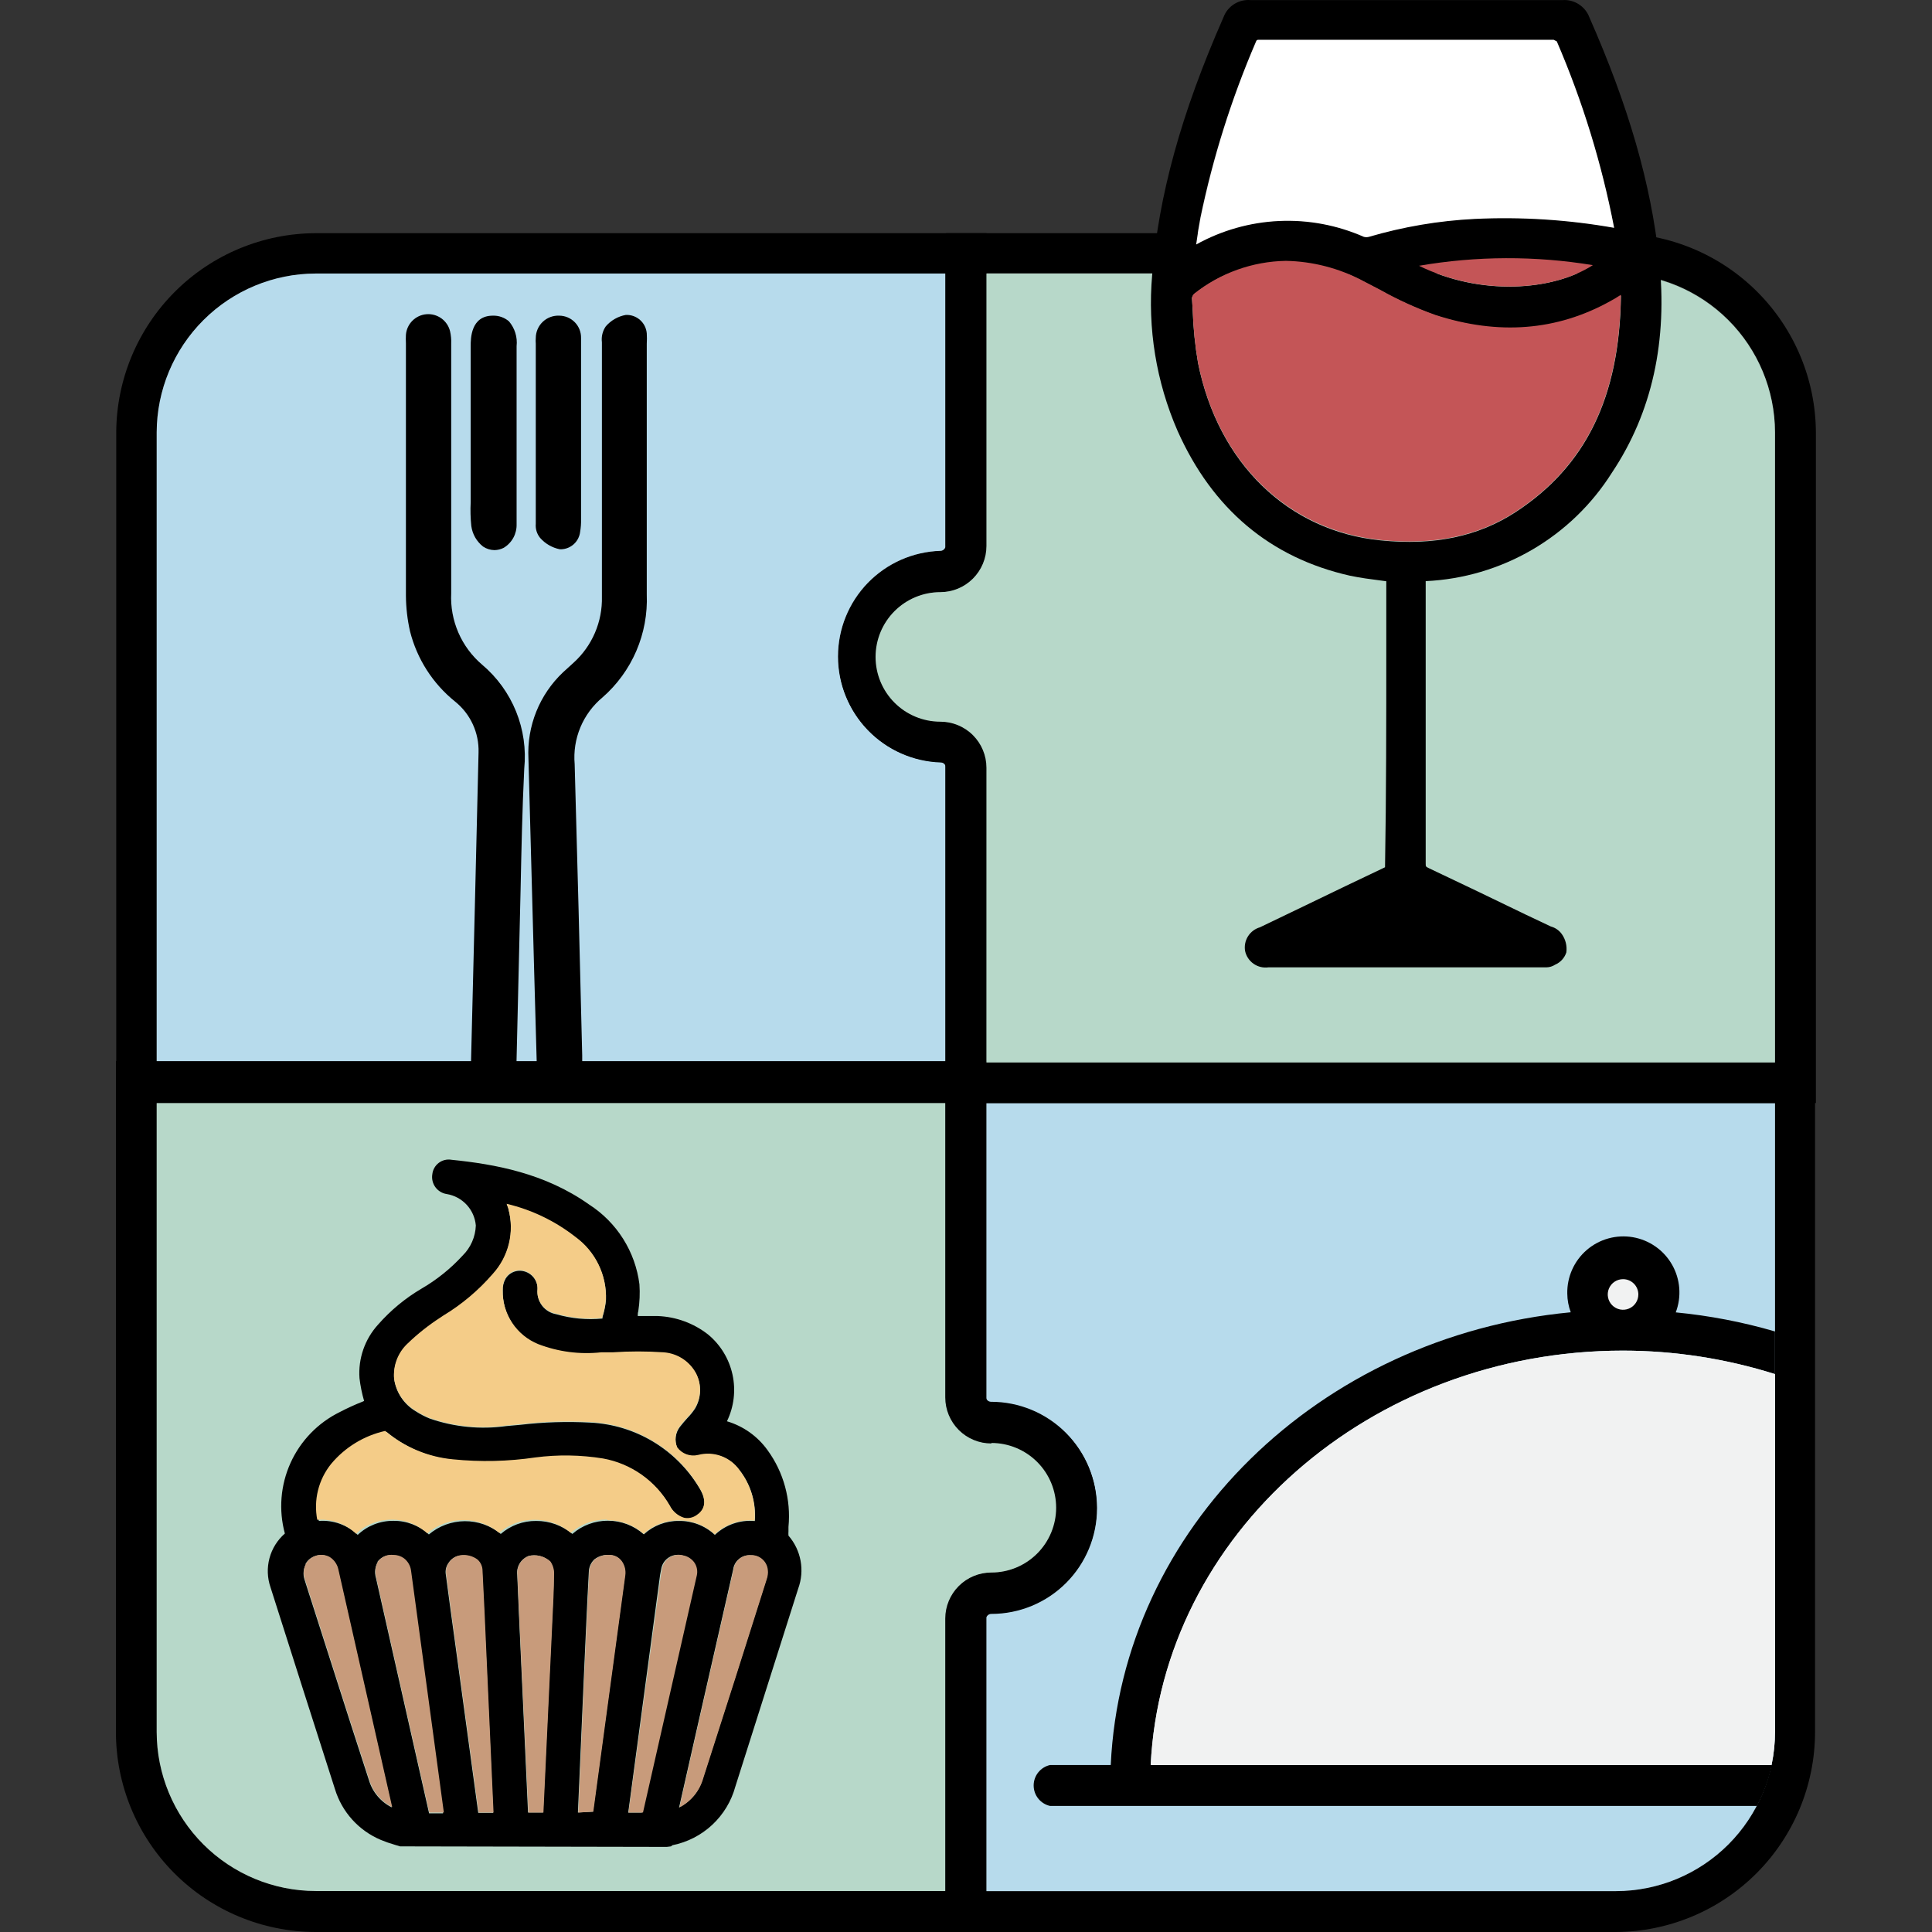 <?xml version="1.0" encoding="UTF-8"?> <svg xmlns="http://www.w3.org/2000/svg" width="800" height="800" viewBox="0 0 800 800" fill="none"><rect x="0" y="0" width="800" height="800" fill="#333333" stroke="none"/><path d="M408.337 456.762H48.13V179.013C48.233 157.145 56.978 136.206 72.457 120.759C87.935 105.313 108.893 96.613 130.761 96.556H408.51V229.051C407.823 233.559 405.539 237.67 402.073 240.633C398.608 243.597 394.192 245.216 389.632 245.195C382.519 245.195 375.697 248.021 370.667 253.051C365.638 258.08 362.812 264.902 362.812 272.015C362.812 279.128 365.638 285.95 370.667 290.98C375.697 296.01 382.519 298.836 389.632 298.836C394.186 298.813 398.596 300.426 402.06 303.381C405.525 306.336 407.814 310.436 408.51 314.936V316.238L408.337 456.762ZM64.882 439.837H391.411V317.019C391.26 316.6 390.983 316.238 390.618 315.981C390.253 315.725 389.818 315.587 389.372 315.587C378.014 315.229 367.241 310.466 359.333 302.305C351.426 294.144 347.004 283.227 347.004 271.863C347.004 260.5 351.426 249.582 359.333 241.422C367.241 233.261 378.014 228.497 389.372 228.14C389.816 228.133 390.249 227.993 390.612 227.738C390.976 227.482 391.255 227.123 391.411 226.707V113.264H130.761C113.318 113.287 96.595 120.217 84.249 132.539C71.903 144.86 64.939 161.57 64.882 179.013V439.837Z" fill="black"></path><path d="M389.372 315.544C378.014 315.186 367.241 310.423 359.333 302.262C351.426 294.101 347.004 283.184 347.004 271.82C347.004 260.457 351.426 249.539 359.333 241.378C367.241 233.218 378.014 228.454 389.372 228.096C389.816 228.09 390.248 227.95 390.612 227.695C390.976 227.439 391.255 227.08 391.411 226.664V113.264H130.761C113.318 113.287 96.595 120.217 84.249 132.539C71.903 144.86 64.939 161.57 64.882 179.013V439.62H391.411V316.802C391.233 316.416 390.944 316.09 390.581 315.866C390.218 315.642 389.798 315.53 389.372 315.544Z" fill="#B7DBEC"></path><path d="M200.025 226.317C201.424 227.258 203.068 227.771 204.755 227.792C206.084 227.771 207.391 227.444 208.574 226.838C210.256 225.826 211.638 224.384 212.577 222.66C213.515 220.935 213.976 218.992 213.912 217.03C213.912 207.395 213.912 197.804 213.912 188.256V143.339C214.115 141.499 213.939 139.637 213.394 137.868C212.849 136.099 211.947 134.461 210.744 133.054C208.899 131.474 206.532 130.638 204.104 130.71C194.903 130.71 194.903 140.258 194.903 143.339V204.097C194.903 205.355 194.903 206.657 194.903 207.916C194.731 211.23 194.818 214.553 195.164 217.854C195.626 221.199 197.368 224.233 200.025 226.317Z" fill="black"></path><path d="M223.677 222.758C225.81 225.172 228.676 226.818 231.836 227.445H232.356C234.305 227.387 236.169 226.633 237.61 225.319C239.051 224.006 239.974 222.22 240.211 220.284C240.516 218.522 240.646 216.734 240.602 214.946V149.502C240.602 146.334 240.602 143.166 240.602 139.997C240.631 138.792 240.419 137.593 239.979 136.47C239.539 135.347 238.879 134.323 238.039 133.459C237.198 132.594 236.194 131.905 235.084 131.433C233.974 130.961 232.781 130.716 231.575 130.71C230.323 130.652 229.072 130.847 227.898 131.285C226.723 131.722 225.65 132.393 224.741 133.257C223.833 134.121 223.109 135.159 222.613 136.31C222.117 137.461 221.858 138.701 221.854 139.954C221.784 140.734 221.784 141.518 221.854 142.298V156.142C221.854 176.929 221.854 193.16 221.854 216.899C221.667 219.016 222.322 221.121 223.677 222.758Z" fill="black"></path><path d="M267.813 246.15C267.813 220.111 267.813 199.063 267.813 176.105V142.384C267.897 140.939 267.897 139.49 267.813 138.045C267.635 135.896 266.632 133.899 265.013 132.475C263.395 131.051 261.287 130.309 259.133 130.406C255.909 130.986 252.983 132.656 250.844 135.137C249.515 137.063 248.943 139.412 249.238 141.733V151.064C249.238 185.088 249.238 211.822 249.238 247.061C249.367 252.193 248.388 257.293 246.365 262.011C244.343 266.73 241.326 270.956 237.521 274.402L233.181 278.351C228.338 282.915 224.546 288.477 222.065 294.652C219.585 300.826 218.476 307.466 218.816 314.112L221.203 402.731L222.245 439.88H241.079V437.016C240.125 396.829 239.083 356.628 237.955 316.412C237.502 311.214 238.316 305.984 240.326 301.17C242.337 296.355 245.484 292.099 249.499 288.767C255.541 283.483 260.323 276.912 263.492 269.537C266.661 262.162 268.138 254.17 267.813 246.15Z" fill="black"></path><path d="M199.634 275.227C195.381 271.608 192.016 267.062 189.796 261.938C187.577 256.815 186.562 251.25 186.831 245.673C186.831 217.507 186.831 195.027 186.831 169.725V142.298C186.904 140.563 186.743 138.826 186.354 137.133C185.824 134.995 184.551 133.115 182.763 131.828C180.975 130.542 178.788 129.933 176.592 130.11C174.396 130.288 172.335 131.24 170.776 132.796C169.218 134.353 168.263 136.413 168.083 138.609C168.018 139.765 168.018 140.924 168.083 142.081V168.814C168.083 194.853 168.083 217.854 168.083 246.714C168.122 251.65 168.69 256.568 169.776 261.383C172.661 272.862 179.213 283.086 188.437 290.503C191.573 293.022 194.083 296.234 195.77 299.886C197.456 303.537 198.274 307.53 198.158 311.551C197.666 332.701 197.16 353.821 196.639 374.913L195.034 440.01H213.868L215.561 368.533C215.908 352.042 216.255 334.986 217.08 318.278C217.891 310.224 216.727 302.094 213.687 294.593C210.647 287.091 205.823 280.444 199.634 275.227Z" fill="black"></path><path d="M669.118 800H391.368V667.461C392.046 662.961 394.324 658.856 397.783 655.899C401.243 652.942 405.652 651.331 410.203 651.361C417.316 651.361 424.138 648.535 429.168 643.505C434.197 638.475 437.023 631.654 437.023 624.54C437.023 617.427 434.197 610.605 429.168 605.576C424.138 600.546 417.316 597.72 410.203 597.72C405.645 597.749 401.231 596.131 397.771 593.165C394.31 590.199 392.037 586.084 391.368 581.576V580.274V439.62H751.574V717.37C751.506 739.233 742.802 760.185 727.358 775.661C711.914 791.138 690.981 799.886 669.118 800ZM408.467 783.075H669.118C686.59 783.052 703.34 776.098 715.691 763.739C728.042 751.379 734.985 734.625 734.996 717.153V456.762H408.467V579.58C408.619 579.999 408.896 580.362 409.261 580.618C409.626 580.874 410.061 581.012 410.507 581.012C422.109 581.012 433.236 585.621 441.439 593.825C449.643 602.029 454.252 613.155 454.252 624.757C454.252 636.359 449.643 647.486 441.439 655.69C433.236 663.894 422.109 668.503 410.507 668.503C410.064 668.494 409.63 668.622 409.265 668.871C408.899 669.12 408.62 669.477 408.467 669.892V783.075Z" fill="black"></path><path d="M410.507 580.795C422.109 580.795 433.236 585.404 441.439 593.608C449.643 601.811 454.252 612.938 454.252 624.54C454.252 636.142 449.643 647.269 441.439 655.473C433.236 663.677 422.109 668.286 410.507 668.286C410.064 668.277 409.63 668.405 409.265 668.654C408.899 668.903 408.62 669.26 408.467 669.675V783.075H669.118C686.59 783.052 703.34 776.097 715.691 763.738C728.042 751.379 734.985 734.625 734.996 717.152V456.762H408.467V579.58C408.652 579.958 408.944 580.275 409.306 580.491C409.668 580.707 410.085 580.812 410.507 580.795Z" fill="#B7DBEC"></path><path d="M476.472 730.866C481.29 635.39 567.175 559.269 672.069 559.269C693.417 559.289 714.637 562.567 734.996 568.99V551.327C721.574 547.415 707.815 544.77 693.898 543.429C695.115 540.228 695.608 536.797 695.342 533.383C695.077 529.969 694.06 526.656 692.364 523.681C690.668 520.706 688.335 518.144 685.532 516.177C682.729 514.21 679.525 512.887 676.151 512.303C672.777 511.72 669.315 511.89 666.014 512.801C662.713 513.713 659.655 515.343 657.058 517.575C654.462 519.808 652.391 522.587 650.994 525.713C649.598 528.84 648.91 532.237 648.981 535.66C649.004 538.299 649.489 540.914 650.413 543.385C546.257 553.28 464.451 632.96 459.938 730.866H434.767C432.849 731.303 431.137 732.379 429.91 733.916C428.683 735.454 428.016 737.362 428.016 739.329C428.016 741.296 428.683 743.204 429.91 744.742C431.137 746.279 432.849 747.355 434.767 747.792H727.532C730.365 742.465 732.439 736.768 733.695 730.866H476.472Z" fill="black"></path><path d="M672.069 529.672C670.815 529.672 669.59 530.043 668.548 530.739C667.506 531.436 666.694 532.425 666.215 533.583C665.735 534.741 665.61 536.015 665.854 537.244C666.099 538.473 666.702 539.602 667.588 540.488C668.474 541.374 669.603 541.978 670.832 542.222C672.061 542.467 673.335 542.341 674.493 541.862C675.651 541.382 676.641 540.57 677.337 539.528C678.033 538.486 678.405 537.261 678.405 536.008C678.405 534.327 677.737 532.716 676.549 531.527C675.361 530.339 673.749 529.672 672.069 529.672Z" fill="#F1F2F2"></path><path d="M734.996 568.99C714.637 562.567 693.417 559.289 672.069 559.269C567.175 559.269 481.116 635.477 476.472 730.866H733.564C734.505 726.37 734.984 721.789 734.996 717.196V568.99Z" fill="#F1F2F2"></path><path d="M408.337 800H130.587C108.66 799.931 87.654 791.172 72.173 775.643C56.693 760.113 48 739.08 48 717.152V439.403H408.207V578.278C408.207 578.853 408.435 579.405 408.842 579.812C409.249 580.219 409.801 580.448 410.376 580.448C421.979 580.448 433.105 585.056 441.309 593.26C449.513 601.464 454.122 612.591 454.122 624.193C454.122 635.795 449.513 646.922 441.309 655.126C433.105 663.33 421.979 667.939 410.376 667.939C410.094 667.933 409.812 667.984 409.549 668.088C409.286 668.192 409.047 668.348 408.845 668.546C408.643 668.744 408.482 668.98 408.372 669.241C408.263 669.502 408.206 669.782 408.207 670.065L408.337 800ZM64.882 456.762V717.152C64.905 734.618 71.853 751.361 84.203 763.71C96.552 776.06 113.296 783.008 130.761 783.031H391.411V670.195C391.423 665.139 393.44 660.293 397.02 656.721C400.599 653.149 405.45 651.143 410.507 651.144C417.62 651.144 424.442 648.318 429.471 643.288C434.501 638.258 437.327 631.437 437.327 624.323C437.327 617.21 434.501 610.388 429.471 605.359C424.442 600.329 417.62 597.503 410.507 597.503C407.999 597.503 405.516 597.009 403.199 596.05C400.882 595.09 398.777 593.683 397.004 591.91C395.231 590.137 393.825 588.032 392.865 585.715C391.905 583.399 391.411 580.915 391.411 578.408V456.762H64.882Z" fill="black"></path><path d="M410.507 597.72C405.442 597.72 400.585 595.708 397.004 592.127C393.423 588.546 391.411 583.689 391.411 578.625V456.762H64.882V717.152C64.905 734.618 71.853 751.361 84.203 763.71C96.552 776.06 113.296 783.008 130.761 783.031H391.411V670.195C391.423 665.139 393.44 660.293 397.02 656.721C400.599 653.149 405.45 651.143 410.507 651.144C417.62 651.144 424.442 648.318 429.471 643.288C434.501 638.258 437.327 631.436 437.327 624.323C437.327 617.21 434.501 610.388 429.471 605.359C424.442 600.329 417.62 597.503 410.507 597.503V597.72Z" fill="#B7D8C9"></path><path d="M326.487 635.867C326.445 635.275 326.445 634.68 326.487 634.088C326.487 633.48 326.487 632.873 326.487 632.265C327.591 620.956 324.502 609.636 317.808 600.454C313.688 594.723 307.78 590.525 301.013 588.52C303.922 582.52 304.734 575.718 303.318 569.203C301.901 562.687 298.339 556.836 293.201 552.586C287.243 547.925 279.971 545.253 272.413 544.948C269.635 544.948 266.858 544.948 264.08 544.948C264.08 544.297 264.08 543.646 264.297 542.951C264.872 539.263 265.033 535.522 264.775 531.798C263.929 525.105 261.625 518.679 258.026 512.972C254.426 507.266 249.62 502.419 243.944 498.772C225.586 485.752 204.885 482.064 186.962 480.241C186.046 480.081 185.108 480.11 184.204 480.326C183.3 480.543 182.45 480.942 181.707 481.498C180.963 482.055 180.341 482.758 179.879 483.565C179.416 484.371 179.124 485.263 179.02 486.186C178.859 487.122 178.888 488.081 179.103 489.006C179.319 489.931 179.718 490.803 180.276 491.572C180.834 492.34 181.54 492.989 182.353 493.48C183.166 493.972 184.069 494.295 185.009 494.432C188.173 494.96 191.072 496.526 193.249 498.883C195.426 501.24 196.756 504.255 197.03 507.452C196.865 512.149 194.909 516.606 191.562 519.907C186.606 525.318 180.855 529.942 174.506 533.621C167.766 537.598 161.701 542.623 156.539 548.506C153.825 551.491 151.745 554.995 150.425 558.807C149.104 562.619 148.571 566.659 148.858 570.683C149.234 573.869 149.873 577.019 150.767 580.1L150.203 580.361C146.96 581.637 143.788 583.086 140.699 584.701C131.661 589.144 124.45 596.592 120.301 605.768C116.152 614.945 115.324 625.279 117.958 634.999C114.863 637.696 112.643 641.256 111.584 645.223C110.525 649.189 110.674 653.382 112.013 657.263C120.866 685.124 129.762 712.986 138.703 740.848C140.132 745.525 142.571 749.83 145.848 753.46C149.126 757.09 153.161 759.955 157.668 761.853C159.523 762.627 161.421 763.294 163.353 763.849L165.653 764.543L276.102 764.761L277.838 764.543L278.445 764.066C284.61 762.839 290.311 759.919 294.91 755.634C299.509 751.35 302.824 745.869 304.484 739.806L330.523 657.784C331.872 654.103 332.209 650.129 331.499 646.274C330.789 642.419 329.058 638.826 326.487 635.867ZM187.613 604.534C198.972 605.68 210.429 605.417 221.724 603.753C231.041 602.539 240.484 602.685 249.759 604.187C255.497 605.226 260.939 607.504 265.706 610.861C270.473 614.219 274.45 618.576 277.36 623.629C277.952 624.829 278.779 625.897 279.794 626.77C280.808 627.642 281.988 628.301 283.263 628.707C284.149 628.9 285.065 628.907 285.954 628.728C286.843 628.548 287.685 628.187 288.427 627.665C291.118 625.929 293.548 622.457 289.512 616.034C284.799 608.193 278.228 601.632 270.379 596.932C262.531 592.232 253.645 589.537 244.508 589.084C234.807 588.556 225.079 588.861 215.431 589.995L209.659 590.516C198.972 592.005 188.084 590.934 177.891 587.391C175.891 586.576 173.973 585.574 172.163 584.397C169.762 582.986 167.711 581.051 166.163 578.736C164.615 576.422 163.61 573.788 163.223 571.03C163.007 568.345 163.403 565.646 164.38 563.135C165.357 560.625 166.89 558.368 168.864 556.535C173.06 552.498 177.638 548.879 182.535 545.729L183.49 545.078C191.236 540.418 198.193 534.558 204.104 527.719C207.349 524.143 209.643 519.808 210.773 515.114C211.903 510.419 211.833 505.516 210.57 500.855C210.57 500.117 210.093 499.423 209.832 498.728C220.236 501.191 229.979 505.885 238.389 512.486C242.429 515.438 245.685 519.336 247.871 523.837C250.057 528.338 251.108 533.307 250.931 538.308C250.698 540.741 250.203 543.142 249.455 545.469V545.989C243.035 546.61 236.555 546.006 230.36 544.21C228.004 543.814 225.888 542.534 224.444 540.63C223 538.727 222.337 536.344 222.592 533.968C222.632 532.987 222.479 532.009 222.141 531.087C221.803 530.166 221.287 529.321 220.622 528.599C219.957 527.877 219.156 527.294 218.265 526.883C217.375 526.471 216.411 526.239 215.431 526.2C214.232 526.161 213.045 526.437 211.986 527C210.928 527.564 210.035 528.395 209.399 529.411C208.526 530.925 208.104 532.656 208.183 534.402C208.072 539.198 209.424 543.914 212.06 547.923C214.696 551.931 218.491 555.041 222.939 556.839C231.225 560.024 240.152 561.184 248.978 560.224H253.665C260.716 559.746 267.792 559.746 274.843 560.224C277.63 560.42 280.321 561.319 282.666 562.837C285.011 564.355 286.933 566.442 288.253 568.904C289.409 571.147 289.971 573.648 289.888 576.17C289.804 578.692 289.077 581.15 287.776 583.312C286.858 584.694 285.811 585.988 284.651 587.174C283.566 588.39 282.481 589.605 281.527 590.863C280.594 592.084 280.001 593.531 279.811 595.056C279.62 596.581 279.838 598.13 280.442 599.543C281.411 600.873 282.753 601.884 284.299 602.448C285.845 603.013 287.524 603.104 289.121 602.711C292.226 601.868 295.513 601.985 298.549 603.046C301.586 604.108 304.23 606.064 306.133 608.657C310.861 614.657 313.154 622.219 312.556 629.835C309.551 629.557 306.521 629.924 303.67 630.912C300.818 631.9 298.21 633.486 296.022 635.564C292.001 631.801 286.685 629.734 281.179 629.792C275.787 629.711 270.569 631.699 266.598 635.347C262.505 631.716 257.226 629.709 251.755 629.705C246.334 629.667 241.087 631.611 237 635.173C232.787 631.662 227.468 629.756 221.984 629.792C216.616 629.741 211.414 631.655 207.359 635.173C203.154 631.723 197.873 629.855 192.434 629.895C186.995 629.934 181.742 631.879 177.587 635.39C173.584 631.699 168.32 629.68 162.875 629.748C157.389 629.698 152.097 631.783 148.12 635.564C145.991 633.526 143.458 631.959 140.684 630.965C137.91 629.97 134.958 629.57 132.019 629.792C131.231 625.742 131.339 621.568 132.336 617.564C133.333 613.561 135.195 609.824 137.791 606.617C143.54 599.74 151.395 594.951 160.141 592.99C167.99 599.523 177.622 603.546 187.786 604.534H187.613ZM241.774 693.848C242.425 679.526 243.032 665.248 243.813 650.97C243.821 649.964 244.037 648.97 244.448 648.051C244.859 647.133 245.456 646.309 246.2 645.632C248.201 644.173 250.697 643.565 253.144 643.939C254.764 644.17 256.229 645.027 257.224 646.326C257.864 647.189 258.329 648.17 258.589 649.213C258.85 650.255 258.902 651.339 258.742 652.402L245.506 750.179L239.3 750.526L241.774 693.848ZM272.934 655.049C273.146 653.081 273.465 651.125 273.889 649.191C274.105 648.275 274.505 647.412 275.063 646.654C275.621 645.897 276.327 645.26 277.138 644.781C277.948 644.303 278.847 643.993 279.78 643.871C280.713 643.749 281.662 643.816 282.568 644.07C283.525 644.251 284.435 644.62 285.247 645.156C286.06 645.693 286.757 646.386 287.299 647.194C288.223 648.732 288.504 650.572 288.08 652.315L265.773 750.569H260.131L272.934 655.049ZM218.686 644.33C220.256 643.924 221.903 643.913 223.478 644.3C225.053 644.686 226.508 645.457 227.713 646.543C228.717 647.982 229.262 649.692 229.275 651.447C229.275 658.131 228.884 664.857 228.537 671.541L224.848 750.526H218.642L214.997 671.02C214.693 664.684 214.433 658.391 214.172 652.055C213.987 650.43 214.347 648.789 215.195 647.391C216.043 645.993 217.332 644.916 218.859 644.33H218.686ZM156.279 646.76C156.829 646.006 157.53 645.374 158.337 644.903C159.143 644.433 160.038 644.134 160.966 644.026C161.529 643.986 162.095 643.986 162.658 644.026C164.216 644.014 165.737 644.5 166.998 645.415C167.809 646.057 168.482 646.858 168.974 647.768C169.466 648.678 169.769 649.679 169.863 650.71L183.446 750.873H177.674L155.671 653.4C155.336 652.3 155.232 651.141 155.367 649.999C155.501 648.856 155.871 647.753 156.453 646.76H156.279ZM186.007 646.76C186.556 646.032 187.246 645.422 188.037 644.967C188.827 644.512 189.701 644.222 190.607 644.113C193.066 643.768 195.561 644.407 197.551 645.892C198.201 646.47 198.723 647.179 199.081 647.971C199.44 648.764 199.628 649.623 199.634 650.493C200.184 661.632 200.704 672.785 201.196 683.953L204.191 750.656H198.028L188.481 680.611C187.135 670.89 185.79 661.169 184.531 651.447C184.458 650.574 184.567 649.695 184.851 648.866C185.135 648.037 185.587 647.275 186.18 646.63L186.007 646.76ZM126.508 647.628C126.96 646.796 127.579 646.067 128.325 645.484C129.072 644.902 129.931 644.479 130.847 644.243C131.755 643.935 132.718 643.83 133.671 643.935C134.623 644.04 135.541 644.353 136.359 644.851C137.284 645.436 138.081 646.203 138.7 647.106C139.319 648.009 139.748 649.028 139.961 650.102L162.224 748.399C159.939 747.255 157.914 745.651 156.279 743.686C154.643 741.722 153.432 739.441 152.72 736.986C147.686 721.623 142.782 706.216 137.835 690.766L129.415 664.467C128.287 660.952 127.115 657.393 126.03 653.878C125.72 652.859 125.618 651.789 125.73 650.73C125.842 649.672 126.165 648.646 126.681 647.715L126.508 647.628ZM281.179 748.486L289.338 712.465C294.083 691.634 298.828 670.803 303.573 649.972C303.78 648.245 304.644 646.665 305.985 645.558C307.327 644.451 309.043 643.902 310.777 644.026H311.124C312.777 644.048 314.364 644.674 315.587 645.785C316.81 646.896 317.584 648.416 317.764 650.059C317.913 651.362 317.765 652.683 317.33 653.921C308.651 681.436 299.884 708.921 291.031 736.378C290.316 738.927 289.089 741.304 287.425 743.363C285.761 745.423 283.695 747.122 281.353 748.356L281.179 748.486Z" fill="black"></path><path d="M253.318 643.939C250.87 643.564 248.374 644.173 246.374 645.632C245.629 646.309 245.033 647.132 244.622 648.051C244.211 648.97 243.995 649.964 243.987 650.97C243.206 665.248 242.598 679.526 241.947 693.848L239.474 750.526L245.68 750.179L258.916 652.402C259.076 651.339 259.023 650.255 258.763 649.213C258.502 648.17 258.038 647.189 257.397 646.326C256.402 645.027 254.938 644.17 253.318 643.939Z" fill="#C89B7B"></path><path d="M167.259 645.241C165.998 644.327 164.477 643.84 162.919 643.853C162.355 643.812 161.79 643.812 161.226 643.853C160.299 643.96 159.404 644.259 158.597 644.73C157.79 645.2 157.09 645.832 156.539 646.587C155.982 647.557 155.625 648.629 155.491 649.74C155.357 650.851 155.447 651.978 155.758 653.053L177.761 750.526H183.793L170.21 650.362C170.083 649.356 169.756 648.384 169.25 647.505C168.743 646.626 168.066 645.856 167.259 645.241Z" fill="#C89B7B"></path><path d="M218.859 644.33C217.349 644.931 216.079 646.014 215.247 647.411C214.415 648.808 214.068 650.44 214.259 652.055C214.52 658.391 214.78 664.684 215.084 671.02L218.816 750.526H225.022L228.711 671.541C229.058 664.857 229.362 658.131 229.449 651.447C229.436 649.692 228.891 647.982 227.886 646.543C226.682 645.457 225.227 644.686 223.652 644.3C222.076 643.913 220.43 643.924 218.859 644.33Z" fill="#C89B7B"></path><path d="M199.808 650.362C199.802 649.492 199.614 648.633 199.255 647.841C198.896 647.048 198.375 646.34 197.724 645.762C195.735 644.277 193.239 643.637 190.781 643.983C189.875 644.091 189.001 644.382 188.21 644.837C187.42 645.292 186.729 645.902 186.18 646.63C185.635 647.274 185.223 648.02 184.97 648.825C184.716 649.63 184.626 650.477 184.705 651.317C185.963 661.038 187.309 670.76 188.654 680.481L198.202 750.526H204.364L201.37 683.823C200.907 672.684 200.386 661.53 199.808 650.362Z" fill="#C89B7B"></path><path d="M311.298 643.939H310.951C309.216 643.816 307.5 644.364 306.159 645.471C304.818 646.578 303.954 648.158 303.747 649.885C298.973 670.716 294.228 691.547 289.512 712.379L281.353 748.399C283.737 747.174 285.842 745.47 287.537 743.394C289.232 741.318 290.48 738.915 291.205 736.335C300.058 708.878 308.824 681.392 317.504 653.878C317.939 652.639 318.087 651.319 317.938 650.015C317.768 648.365 316.998 646.834 315.774 645.714C314.55 644.594 312.957 643.963 311.298 643.939Z" fill="#C89B7B"></path><path d="M136.533 644.721C134.853 643.808 132.883 643.588 131.042 644.107C129.202 644.626 127.637 645.842 126.681 647.498C126.182 648.453 125.882 649.499 125.8 650.574C125.718 651.648 125.855 652.728 126.204 653.747C127.289 657.263 128.461 660.821 129.589 664.337L138.008 690.636C142.956 706.086 147.86 721.492 152.894 736.855C153.605 739.31 154.817 741.592 156.453 743.556C158.088 745.52 160.112 747.125 162.398 748.269L140.135 649.972C139.922 648.898 139.493 647.879 138.873 646.976C138.254 646.073 137.458 645.306 136.533 644.721Z" fill="#C89B7B"></path><path d="M287.646 647.194C287.104 646.386 286.407 645.693 285.595 645.156C284.783 644.62 283.872 644.251 282.915 644.07C282.009 643.816 281.061 643.749 280.127 643.871C279.194 643.993 278.295 644.303 277.485 644.781C276.674 645.26 275.968 645.897 275.41 646.654C274.852 647.412 274.452 648.275 274.236 649.191C273.812 651.125 273.493 653.081 273.281 655.049L260.261 750.526H266.25L288.557 652.272C288.931 650.525 288.603 648.702 287.646 647.194Z" fill="#C89B7B"></path><path d="M251.669 629.488C257.139 629.492 262.419 631.499 266.511 635.13C270.483 631.482 275.701 629.494 281.093 629.575C286.598 629.517 291.915 631.584 295.935 635.347C298.124 633.269 300.731 631.683 303.583 630.695C306.435 629.707 309.465 629.34 312.47 629.618C313.037 622.086 310.778 614.613 306.134 608.657C304.261 606.009 301.624 603.996 298.576 602.887C295.528 601.778 292.215 601.625 289.078 602.451C287.48 602.844 285.801 602.752 284.256 602.188C282.71 601.624 281.367 600.612 280.398 599.283C279.795 597.869 279.577 596.321 279.767 594.796C279.958 593.271 280.55 591.824 281.483 590.603C282.438 589.344 283.523 588.129 284.608 586.914C285.768 585.727 286.814 584.434 287.733 583.052C289.034 580.89 289.761 578.431 289.844 575.909C289.928 573.388 289.365 570.886 288.21 568.643C286.89 566.182 284.968 564.094 282.623 562.577C280.278 561.059 277.586 560.16 274.8 559.964C267.749 559.486 260.673 559.486 253.621 559.964H248.935C240.109 560.924 231.182 559.763 222.895 556.579C218.448 554.781 214.653 551.671 212.017 547.662C209.381 543.654 208.029 538.938 208.14 534.142C208.061 532.396 208.482 530.664 209.355 529.151C209.992 528.135 210.884 527.303 211.943 526.74C213.001 526.176 214.189 525.9 215.388 525.939C216.368 525.978 217.331 526.21 218.222 526.622C219.113 527.034 219.914 527.617 220.579 528.339C221.244 529.06 221.76 529.906 222.098 530.827C222.436 531.748 222.589 532.727 222.548 533.708C222.294 536.083 222.957 538.466 224.4 540.37C225.844 542.273 227.96 543.554 230.317 543.95C236.512 545.746 242.992 546.35 249.412 545.729V545.208C250.16 542.881 250.655 540.48 250.887 538.047C251.065 533.046 250.014 528.078 247.828 523.577C245.641 519.075 242.386 515.178 238.345 512.225C229.936 505.625 220.192 500.931 209.789 498.468C210.05 499.162 210.31 499.857 210.527 500.595C211.79 505.255 211.859 510.159 210.729 514.853C209.599 519.548 207.306 523.883 204.061 527.458C198.15 534.298 191.192 540.157 183.446 544.818L182.492 545.469C177.595 548.618 173.016 552.237 168.821 556.275C166.847 558.108 165.314 560.364 164.337 562.875C163.36 565.385 162.964 568.085 163.179 570.77C163.567 573.527 164.572 576.162 166.12 578.476C167.668 580.791 169.719 582.726 172.119 584.137C173.93 585.313 175.848 586.316 177.848 587.131C188.04 590.673 198.928 591.744 209.616 590.256L215.388 589.735C225.036 588.6 234.764 588.295 244.464 588.823C253.602 589.276 262.487 591.972 270.336 596.672C278.185 601.372 284.756 607.933 289.469 615.774C293.505 622.197 291.074 625.669 288.384 627.405C287.642 627.926 286.8 628.288 285.911 628.467C285.022 628.647 284.105 628.639 283.219 628.446C281.944 628.041 280.764 627.382 279.75 626.509C278.736 625.637 277.908 624.569 277.317 623.369C274.407 618.316 270.429 613.959 265.662 610.601C260.895 607.243 255.453 604.965 249.716 603.926C240.441 602.425 230.997 602.279 221.68 603.492C210.386 605.157 198.928 605.419 187.569 604.273C177.229 603.309 167.431 599.205 159.49 592.512C150.744 594.473 142.889 599.263 137.14 606.139C134.544 609.347 132.682 613.083 131.685 617.087C130.688 621.091 130.58 625.264 131.368 629.314C134.307 629.093 137.259 629.493 140.033 630.487C142.807 631.482 145.34 633.049 147.469 635.086C151.446 631.306 156.738 629.22 162.225 629.271C167.669 629.203 172.934 631.221 176.937 634.913C181.091 631.401 186.344 629.457 191.783 629.417C197.222 629.378 202.503 631.245 206.708 634.696C210.763 631.178 215.965 629.264 221.333 629.314C226.817 629.278 232.136 631.185 236.349 634.696C240.436 631.134 245.684 629.189 251.104 629.227L251.669 629.488Z" fill="#F4CC88"></path><path d="M751.922 456.762H391.715V317.887C391.715 317.312 391.486 316.76 391.079 316.353C390.673 315.946 390.121 315.717 389.545 315.717C378.187 315.36 367.414 310.596 359.507 302.435C351.599 294.275 347.177 283.357 347.177 271.994C347.177 260.63 351.599 249.713 359.507 241.552C367.414 233.391 378.187 228.628 389.545 228.27C390.121 228.27 390.673 228.041 391.079 227.634C391.486 227.227 391.715 226.675 391.715 226.1V96.556H669.465C691.298 96.67 712.206 105.394 727.645 120.833C743.084 136.272 751.808 157.179 751.922 179.013V456.762ZM408.467 439.837H734.996V179.013C734.985 161.54 728.042 144.786 715.691 132.427C703.34 120.068 686.59 113.113 669.117 113.09H408.467V225.926C408.455 230.987 406.44 235.837 402.861 239.416C399.283 242.995 394.432 245.01 389.372 245.022C382.258 245.022 375.437 247.847 370.407 252.877C365.377 257.907 362.551 264.729 362.551 271.842C362.551 278.955 365.377 285.777 370.407 290.806C375.437 295.836 382.258 298.662 389.372 298.662C394.428 298.662 399.279 300.668 402.859 304.239C406.438 307.811 408.455 312.657 408.467 317.714V439.837Z" fill="black"></path><path d="M669.117 113.264H408.467V226.1C408.455 231.161 406.44 236.011 402.861 239.59C399.283 243.168 394.432 245.184 389.371 245.195C382.258 245.195 375.437 248.021 370.407 253.051C365.377 258.08 362.551 264.902 362.551 272.015C362.551 279.129 365.377 285.95 370.407 290.98C375.437 296.01 382.258 298.836 389.371 298.836C394.428 298.836 399.279 300.841 402.859 304.413C406.438 307.985 408.455 312.831 408.467 317.887V439.967H734.996V179.013C734.939 161.57 727.975 144.86 715.63 132.539C703.284 120.217 686.56 113.287 669.117 113.264Z" fill="#B7D8C9"></path><path d="M686.998 107.319C683.569 75.898 674.412 44.13 658.138 7.198C657.301 4.961 655.762 3.054 653.752 1.764C651.742 0.473 649.367 -0.132 646.985 0.038C603.875 0.038 560.81 0.038 517.788 0.038C515.412 -0.16 513.036 0.424 511.022 1.701C509.009 2.978 507.468 4.878 506.634 7.112C488.884 47.429 479.727 81.41 477.08 113.915C475.15 135.937 478.76 158.092 487.582 178.362C502.034 210.78 526.033 230.96 558.973 238.382C563.312 239.293 567.652 239.857 571.732 240.378L574.032 240.682V269.108C574.032 298.922 574.032 328.737 573.511 359.116C562.517 364.324 551.566 369.575 540.659 374.87L521.693 383.983C519.638 384.582 517.877 385.919 516.747 387.737C515.618 389.555 515.2 391.727 515.574 393.835C516.044 395.96 517.296 397.83 519.08 399.076C520.865 400.322 523.052 400.852 525.209 400.561H640.301C641.613 400.544 642.893 400.152 643.99 399.433C645.075 398.963 646.046 398.267 646.839 397.392C647.633 396.516 648.23 395.481 648.59 394.355C648.944 391.693 648.278 388.995 646.724 386.804C645.617 385.253 644.007 384.134 642.167 383.636L631.622 378.645C618.4 372.222 605.12 365.857 591.782 359.55C590.35 358.856 590.35 358.856 590.35 357.51C590.35 326.784 590.35 296.058 590.35 265.332V240.638C605.872 239.919 620.991 235.459 634.418 227.638C647.846 219.817 659.184 208.868 667.469 195.721C684.134 170.767 690.643 141.039 686.998 107.319ZM627.542 212.082C612.092 222.151 593.822 226.013 571.645 223.756C533.368 219.937 504.421 191.815 496.088 150.37C494.855 143.196 494.115 135.946 493.875 128.671L493.571 123.463C493.701 122.843 494.001 122.271 494.439 121.814C505.267 113.212 518.63 108.422 532.456 108.186C543.574 108.403 554.485 111.227 564.311 116.432L571.558 120.208C578.851 124.293 586.472 127.763 594.342 130.58C620.381 139.26 644.771 137.177 666.861 125.025C668.279 124.244 669.725 123.376 671.201 122.421C670.68 164.431 656.662 193.074 627.542 212.082ZM520.001 17.441C520.348 16.703 520.522 16.486 521.303 16.486C562.011 16.486 602.689 16.486 643.339 16.486L644.424 17.137C655.141 41.891 663.144 67.734 668.293 94.212C649.236 90.84 629.862 89.603 610.53 90.523C595.692 91.265 580.994 93.756 566.741 97.945C566.059 98.129 565.34 98.129 564.658 97.945C553.625 93.077 541.614 90.83 529.567 91.38C517.521 91.929 505.765 95.261 495.22 101.113C495.741 97.337 496.305 93.735 497 90.089C502.206 65.162 509.912 40.822 520.001 17.441ZM587.572 110.053C611.389 105.951 635.724 105.863 659.57 109.792C642.862 120.555 612.873 122.595 587.572 110.053Z" fill="black"></path><path d="M594.342 130.406C586.472 127.589 578.851 124.12 571.558 120.034L564.311 116.259C554.485 111.054 543.574 108.229 532.456 108.013C518.63 108.249 505.267 113.038 494.439 121.64C494.001 122.098 493.701 122.669 493.571 123.289L493.875 128.497C494.115 135.772 494.855 143.022 496.088 150.196C504.421 191.642 533.368 219.633 571.645 223.583C593.821 225.839 612.092 221.977 627.542 211.909C656.662 192.9 670.637 164.17 671.157 122.074C669.711 123.029 668.264 123.897 666.818 124.678C644.641 137.003 620.425 138.869 594.342 130.406Z" fill="#C45557"></path><path d="M643.339 16.486C602.631 16.486 561.953 16.486 521.303 16.486C520.522 16.486 520.348 16.486 520.001 17.44C509.933 40.867 502.256 65.251 497.086 90.219C496.392 93.865 495.828 97.467 495.307 101.243C505.851 95.391 517.607 92.059 529.654 91.51C541.701 90.96 553.711 93.207 564.744 98.075C565.427 98.259 566.145 98.259 566.828 98.075C581.081 93.886 595.779 91.395 610.617 90.653C629.948 89.733 649.322 90.97 668.38 94.342C663.281 67.825 655.322 41.938 644.641 17.137L643.339 16.486Z" fill="white"></path><path d="M587.572 110.053C612.873 122.465 642.862 120.555 659.57 109.792C635.724 105.863 611.389 105.951 587.572 110.053Z" fill="#C45557"></path></svg> 